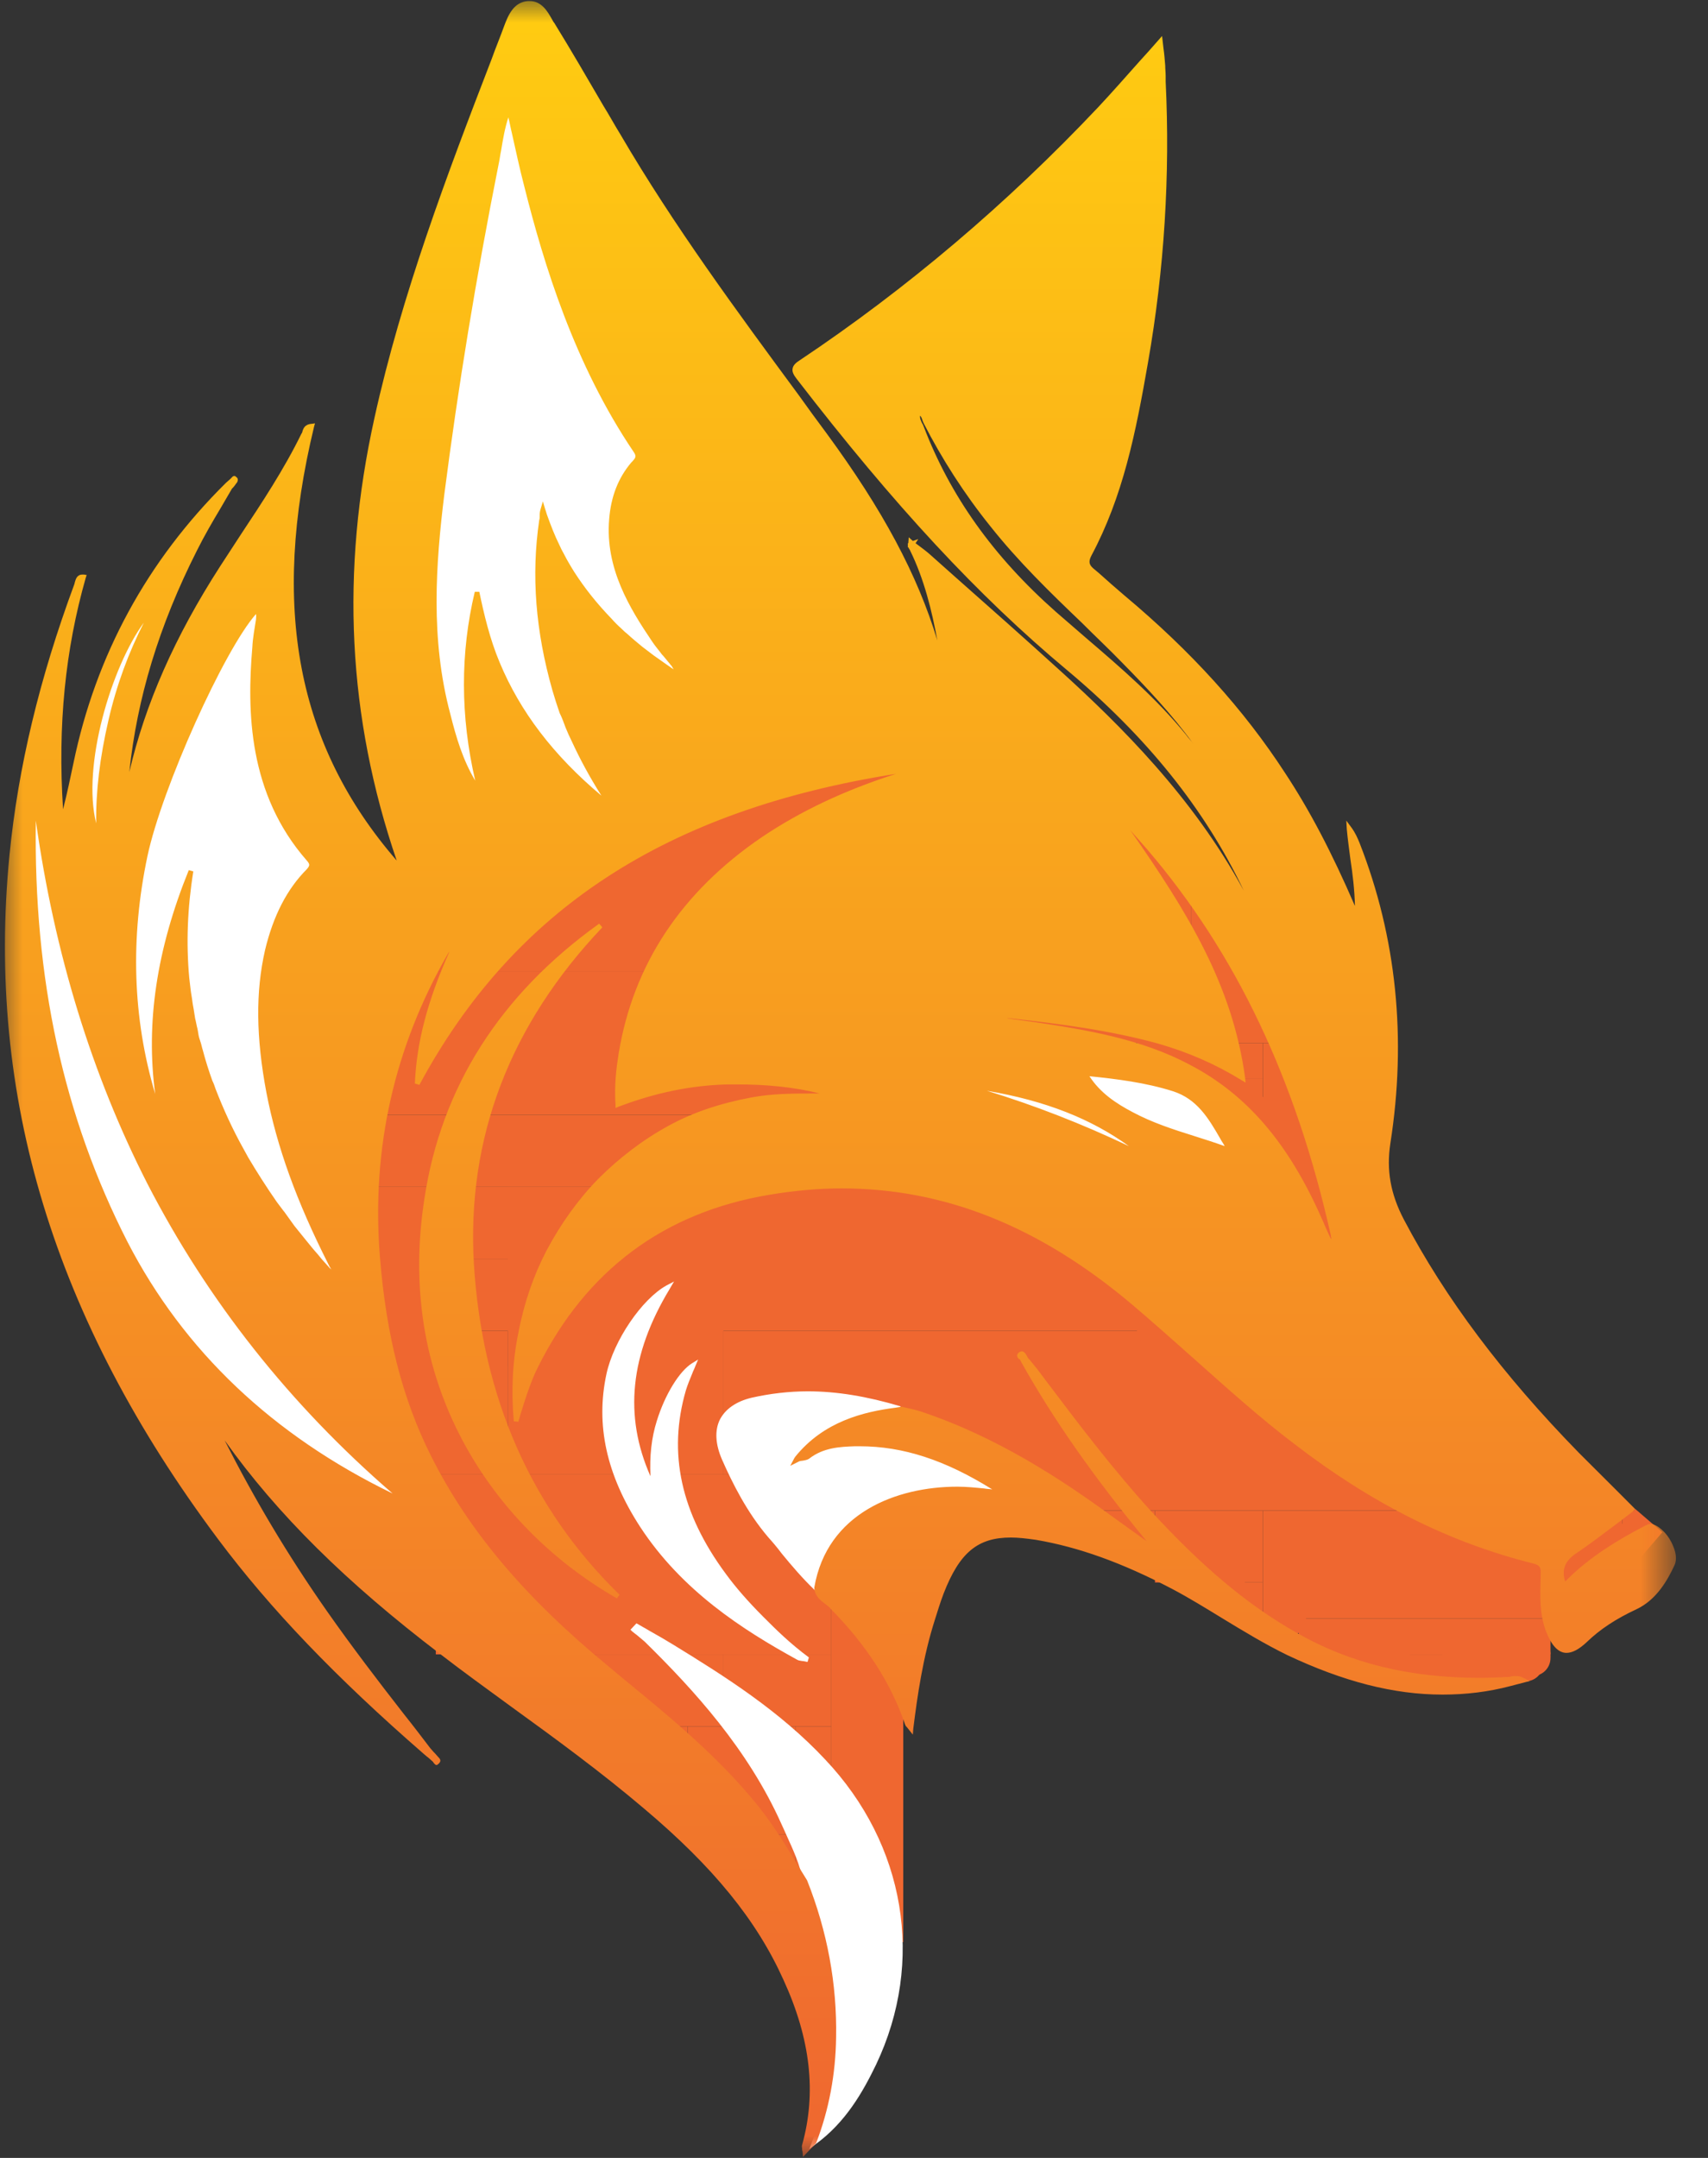 <svg width="38" height="48" viewBox="0 0 38 48" fill="none" xmlns="http://www.w3.org/2000/svg">
<rect x="0" y="0" width="38" height="48" fill="#333333" stroke="none"/>
<rect x="18.496" y="35.2" width="1.6" height="8" fill="#EF6730"/>
<rect x="28.096" y="23.2" width="1.6" height="4.8" fill="#EF6730"/>
<rect x="24.896" y="18.4" width="1.6" height="3.2" fill="#EF6730"/>
<rect x="26.496" y="20" width="2.4" height="3.2" fill="#EF6730"/>
<rect x="21.696" y="22.4" width="4.8" height="0.8" fill="#EF6730"/>
<rect x="25.696" y="23.2" width="2.4" height="0.8" fill="#EF6730"/>
<rect x="27.296" y="24" width="0.8" height="0.8" fill="#EF6730"/>
<circle cx="25.696" cy="23.2" r="0.4" fill="#EF6730"/>
<circle cx="27.296" cy="24" r="0.4" fill="#EF6730"/>
<circle cx="28.096" cy="24.8" r="0.4" fill="#EF6730"/>
<rect x="9.696" y="16.8" width="11.2" height="4.8" fill="#EF6730"/>
<rect x="7.296" y="21.6" width="11.2" height="3.2" fill="#EF6730"/>
<rect x="7.296" y="24.8" width="11.2" height="1.6" fill="#EF6730"/>
<rect x="8.096" y="26.4" width="1.6" height="5.6" fill="#EF6730"/>
<rect x="10.496" y="26.4" width="3.2" height="1.6" fill="#EF6730"/>
<rect x="10.496" y="28" width="1.6" height="1.6" fill="#EF6730"/>
<rect x="10.496" y="29.6" width="0.8" height="2.4" fill="#EF6730"/>
<rect x="22.496" y="29.6" width="8.8" height="4" fill="#EF6730"/>
<rect x="28.096" y="33.6" width="6.4" height="2.4" fill="#EF6730"/>
<rect x="25.696" y="33.6" width="2.4" height="1.6" fill="#EF6730"/>
<rect x="27.296" y="35.2" width="0.8" height="0.8" fill="#EF6730"/>
<rect x="24.096" y="33.6" width="1.6" height="0.8" fill="#EF6730"/>
<rect x="28.896" y="36" width="5.6" height="0.8" fill="#EF6730"/>
<rect x="31.296" y="36.8" width="1.6" height="0.8" fill="#EF6730"/>
<rect x="34.496" y="33.6" width="1.6" height="1.6" fill="#EF6730"/>
<rect x="15.296" y="26.4" width="10.4" height="3.2" fill="#EF6730"/>
<rect x="11.296" y="26.4" width="4.8" height="6.4" fill="#EF6730"/>
<rect x="16.096" y="29.6" width="6.4" height="3.2" fill="#EF6730"/>
<rect x="9.696" y="32.8" width="8.8" height="4" fill="#EF6730"/>
<rect x="8.896" y="30.4" width="2.4" height="2.4" fill="#EF6730"/>
<rect x="12.896" y="36.8" width="3.2" height="1.6" fill="#EF6730"/>
<rect x="15.296" y="38.4" width="2.4" height="2.4" fill="#EF6730"/>
<rect x="16.096" y="36.8" width="2.4" height="1.6" fill="#EF6730"/>
<rect x="17.696" y="38.4" width="0.8" height="0.8" fill="#EF6730"/>
<rect x="16.896" y="40.8" width="0.8" height="0.8" fill="#EF6730"/>
<rect x="14.496" y="38.4" width="0.8" height="0.8" fill="#EF6730"/>
<rect x="17.696" y="40.8" width="0.8" height="0.8" fill="#EF6730"/>
<rect x="17.696" y="39.2" width="0.8" height="0.8" fill="#EF6730"/>
<circle cx="28.656" cy="36" r="0.4" fill="#EF6730"/>
<circle cx="27.296" cy="35.2" r="0.4" fill="#EF6730"/>
<circle cx="33.296" cy="36.8" r="0.4" fill="#EF6730"/>
<circle cx="34.096" cy="36.8" r="0.4" fill="#EF6730"/>
<circle cx="33.296" cy="37.12" r="0.4" fill="#EF6730"/>
<rect x="32.096" y="36.8" width="0.96" height="0.8" fill="#EF6730"/>
<ellipse cx="33.776" cy="37.08" rx="0.4" ry="0.28" fill="#EF6730"/>
<circle cx="25.696" cy="29.6" r="0.4" fill="#EF6730"/>
<circle cx="30.896" cy="36.8" r="0.4" fill="#EF6730"/>
<circle cx="31.296" cy="37.2" r="0.4" fill="#EF6730"/>
<circle cx="30.096" cy="36.8" r="0.4" fill="#EF6730"/>
<circle cx="30.416" cy="36.8" r="0.4" fill="#EF6730"/>
<rect x="35.856" y="34.168" width="0.8" height="0.8" transform="rotate(-49.299 35.856 34.168)" fill="#EF6730"/>
<rect x="36.096" y="33.6" width="0.24" height="0.8" fill="#EF6730"/>
<circle cx="34.096" cy="36.88" r="0.4" fill="#EF6730"/>
<circle cx="33.936" cy="37" r="0.4" fill="#EF6730"/>
<path d="M18.148 47.693C18.814 47.209 19.198 46.532 19.491 45.925C20.581 43.633 20.147 41.028 18.36 39.139C17.36 38.069 16.148 37.301 14.996 36.594C14.815 36.483 14.623 36.371 14.441 36.27C14.361 36.22 14.28 36.18 14.198 36.13L14.159 36.109L14.027 36.251L14.068 36.291C14.098 36.311 14.128 36.342 14.159 36.361C14.219 36.412 14.28 36.462 14.34 36.513C15.431 37.584 16.643 38.907 17.39 40.583C17.421 40.654 17.461 40.734 17.491 40.806C17.642 41.139 17.804 41.482 17.865 41.855V41.876C18.309 42.997 18.521 44.158 18.501 45.319C18.491 46.138 18.34 46.916 18.067 47.642L18.006 47.804L18.148 47.693ZM17.996 36.867C17.572 36.553 17.269 36.251 16.986 35.968C16.633 35.614 16.37 35.311 16.148 35.008C15.148 33.655 14.855 32.322 15.259 30.928C15.3 30.797 15.35 30.675 15.4 30.555C15.421 30.494 15.451 30.444 15.472 30.383L15.532 30.241L15.4 30.322C15.118 30.494 14.794 31.019 14.613 31.605C14.492 31.988 14.451 32.392 14.472 32.837C13.876 31.494 14.017 30.131 14.896 28.676L14.996 28.505L14.825 28.595C14.28 28.898 13.653 29.817 13.492 30.564C13.249 31.695 13.492 32.806 14.239 33.958C15.168 35.382 16.521 36.251 17.733 36.917C17.764 36.937 17.794 36.937 17.845 36.947C17.875 36.947 17.916 36.958 17.966 36.968L17.996 36.867ZM18.218 35.342C18.491 33.756 19.985 33.191 21.288 33.191C21.48 33.191 21.683 33.2 21.874 33.231C21.985 33.241 22.087 33.251 22.198 33.261L22.278 33.271L22.308 33.17C21.168 32.423 20.157 32.069 19.117 32.069C19.076 32.069 19.047 32.069 19.006 32.069C18.663 32.08 18.259 32.11 17.916 32.362C17.895 32.383 17.845 32.383 17.804 32.392C18.269 31.847 18.925 31.534 19.905 31.403L20.026 31.383L20.036 31.282C19.289 31.059 18.612 30.948 17.976 30.948C17.552 30.948 17.128 30.999 16.724 31.09C16.38 31.171 16.138 31.342 16.017 31.575C15.896 31.817 15.915 32.13 16.067 32.474C16.29 32.978 16.613 33.635 17.097 34.2C17.198 34.312 17.299 34.432 17.39 34.554C17.613 34.827 17.855 35.109 18.117 35.361L18.188 35.432L18.218 35.342ZM8.897 33.403C8.927 33.403 8.957 33.392 8.978 33.383L9.048 33.342L8.988 33.291C4.352 29.363 1.605 24.111 0.827 17.678L0.817 17.587L0.747 17.637C0.696 17.678 0.696 17.759 0.696 17.84C0.696 17.86 0.696 17.89 0.696 17.91C0.585 21.587 1.262 24.777 2.746 27.666C4.009 30.11 6.008 32.019 8.705 33.322C8.725 33.332 8.735 33.342 8.755 33.352C8.796 33.372 8.846 33.403 8.897 33.403ZM7.544 28.464C7.544 28.454 7.544 28.444 7.544 28.433C7.544 28.433 7.544 28.424 7.544 28.413C7.544 28.332 7.513 28.262 7.483 28.212C7.473 28.201 7.463 28.181 7.453 28.161C7.443 28.151 7.432 28.131 7.422 28.12C7.412 28.11 7.412 28.101 7.402 28.09C6.695 26.686 6.251 25.485 6.029 24.293C5.796 23.071 5.786 22.081 5.998 21.162C6.17 20.425 6.463 19.849 6.897 19.415C7.018 19.294 7.018 19.203 6.907 19.081C5.635 17.628 5.594 15.9 5.716 14.405C5.736 14.204 5.766 14.002 5.796 13.8C5.817 13.709 5.827 13.618 5.837 13.527L5.857 13.386L5.746 13.476C5.069 14.052 3.534 17.375 3.191 19.031C2.746 21.132 2.888 23.172 3.605 25.101L3.706 25.07C3.322 23.424 3.463 21.707 4.14 19.849C4.069 20.506 4.059 21.152 4.11 21.778C4.12 21.869 4.13 21.95 4.14 22.041C4.15 22.131 4.16 22.223 4.18 22.323C4.191 22.404 4.201 22.485 4.221 22.566L4.241 22.697C4.251 22.778 4.271 22.849 4.292 22.93L4.302 22.98C4.312 23.041 4.332 23.111 4.352 23.172C4.362 23.192 4.362 23.212 4.372 23.233C4.382 23.293 4.403 23.354 4.423 23.414C4.483 23.646 4.554 23.869 4.635 24.091C4.655 24.151 4.675 24.212 4.706 24.273C4.877 24.717 5.089 25.172 5.332 25.616C5.372 25.686 5.402 25.747 5.443 25.818C5.635 26.151 5.847 26.485 6.089 26.817C6.14 26.889 6.19 26.959 6.241 27.02C6.241 27.02 6.251 27.03 6.251 27.04C6.301 27.11 6.352 27.181 6.402 27.242C6.402 27.242 6.463 27.323 6.483 27.353C6.564 27.454 6.645 27.565 6.736 27.666C6.826 27.777 6.907 27.878 6.998 27.979L7.089 28.09C7.15 28.161 7.21 28.221 7.271 28.292C7.331 28.363 7.392 28.433 7.453 28.494L7.523 28.565L7.544 28.464ZM25.57 25.727C24.48 24.788 23.127 24.273 21.177 24.041L21.157 24.142C22.611 24.525 24.076 25.081 25.51 25.808L25.57 25.727ZM27.409 25.566C27.348 25.465 27.288 25.363 27.227 25.262C26.965 24.818 26.701 24.354 26.126 24.162C25.48 23.959 24.803 23.879 24.167 23.818H24.146L24.096 23.869V23.909L24.106 23.919C24.358 24.363 24.773 24.626 25.146 24.828C25.591 25.07 26.076 25.222 26.55 25.373C26.813 25.454 27.085 25.545 27.358 25.646L27.509 25.707L27.409 25.566ZM2.272 18.657C2.221 17.849 2.312 17.001 2.524 16.041C2.736 15.102 3.049 14.305 3.514 13.507L3.433 13.436C2.524 14.194 1.524 17.294 2.171 18.677L2.272 18.657ZM13.582 17.799C13.28 17.325 13.027 16.89 12.825 16.445C12.774 16.345 12.735 16.244 12.694 16.142V16.133L12.684 16.122C12.643 16.021 12.603 15.911 12.562 15.809C12.502 15.648 12.451 15.476 12.401 15.315C12.027 14.022 11.937 12.79 12.108 11.578C12.179 11.78 12.259 11.972 12.341 12.153C12.381 12.235 12.411 12.305 12.451 12.376C12.472 12.426 12.502 12.466 12.522 12.517C12.572 12.618 12.633 12.699 12.684 12.78C12.916 13.153 13.199 13.507 13.543 13.85C13.613 13.921 13.684 13.992 13.764 14.062C13.805 14.102 13.845 14.133 13.886 14.174C13.997 14.274 14.118 14.376 14.229 14.466C14.31 14.527 14.39 14.598 14.472 14.658L14.482 14.668C14.602 14.759 14.724 14.85 14.855 14.941C14.946 15.002 15.027 15.062 15.118 15.113L15.27 15.213L15.188 15.042C15.168 15.002 15.148 14.961 15.128 14.921L15.098 14.87L15.057 14.819C15.047 14.8 15.037 14.78 15.017 14.769C15.007 14.749 14.986 14.729 14.976 14.719C14.926 14.658 14.876 14.588 14.825 14.527C14.815 14.507 14.794 14.496 14.784 14.476C14.724 14.396 14.653 14.315 14.592 14.234C14.068 13.466 13.562 12.628 13.643 11.568C13.684 11.083 13.835 10.689 14.108 10.366L14.128 10.345C14.198 10.265 14.28 10.164 14.168 10.002C12.855 8.053 12.189 5.841 11.755 4.124C11.653 3.74 11.573 3.357 11.482 2.953C11.441 2.771 11.401 2.589 11.361 2.407L11.32 2.236L11.26 2.397C11.139 2.71 11.088 3.023 11.027 3.326C11.008 3.417 10.998 3.518 10.977 3.609C10.462 6.205 10.068 8.608 9.765 10.982C9.563 12.547 9.442 14.234 9.897 15.911C10.068 16.547 10.25 17.152 10.644 17.688L10.735 17.648C10.351 16.193 10.31 14.809 10.604 13.436C10.704 13.87 10.825 14.345 11.018 14.8C11.482 15.931 12.259 16.941 13.391 17.86C13.411 17.88 13.431 17.88 13.451 17.89C13.461 17.89 13.472 17.89 13.472 17.89C13.472 17.89 13.482 17.89 13.492 17.89C13.502 17.89 13.512 17.89 13.512 17.89L13.653 17.91L13.582 17.799Z" fill="url(#paint0_linear_646_71)"/>
<mask id="mask0_646_71" style="mask-type:luminance" maskUnits="userSpaceOnUse" x="0" y="0" width="38" height="48">
<path d="M37.306 0H2.85015e-05V48H37.306V0Z" fill="white"/>
</mask>
<g mask="url(#mask0_646_71)">
<path d="M18.157 47.673C18.441 46.936 18.592 46.138 18.602 45.31C18.622 44.138 18.41 42.967 17.956 41.825L17.825 41.613C17.532 41.129 17.229 40.623 16.865 40.169C15.986 39.078 14.905 38.19 13.855 37.331L13.553 37.078C11.684 35.544 10.421 34.049 9.583 32.373C8.957 31.12 8.593 29.716 8.452 27.949C8.26 25.545 8.775 23.283 9.967 21.212C9.977 21.192 9.987 21.183 9.997 21.172C9.502 22.283 9.27 23.192 9.23 24.101L9.331 24.131C11.431 20.233 14.815 18.021 19.935 17.213C18.794 17.577 17.814 18.041 16.956 18.617C15.158 19.839 14.088 21.455 13.764 23.434C13.714 23.747 13.664 24.131 13.694 24.576V24.646L13.764 24.616C14.592 24.303 15.38 24.142 16.189 24.121C16.259 24.121 16.329 24.121 16.39 24.121C17.067 24.121 17.673 24.182 18.238 24.323C18.198 24.323 18.168 24.323 18.128 24.323C17.663 24.323 17.178 24.323 16.703 24.414C16.006 24.546 15.411 24.747 14.876 25.04C14.3 25.354 13.774 25.758 13.31 26.222C12.866 26.677 12.482 27.212 12.159 27.817C11.876 28.363 11.664 28.959 11.533 29.645C11.401 30.292 11.371 30.938 11.431 31.615L11.533 31.625L11.573 31.483C11.684 31.13 11.795 30.756 11.967 30.413C13.037 28.262 14.764 26.969 17.117 26.576C17.663 26.485 18.198 26.434 18.723 26.434C21.006 26.434 23.116 27.272 25.177 29.009C25.642 29.403 26.106 29.817 26.561 30.221C27.288 30.867 28.024 31.534 28.812 32.13C30.52 33.443 32.246 34.312 34.105 34.776C34.266 34.816 34.286 34.867 34.276 35.029V35.099C34.266 35.493 34.246 35.897 34.398 36.291C34.519 36.604 34.67 36.766 34.852 36.766C34.983 36.766 35.135 36.685 35.306 36.523C35.599 36.24 35.953 36.008 36.407 35.796C36.861 35.584 37.104 35.139 37.255 34.816C37.306 34.706 37.296 34.554 37.225 34.392C37.135 34.16 36.953 33.968 36.781 33.907C36.761 33.898 36.74 33.898 36.72 33.898C36.68 33.898 36.65 33.917 36.619 33.928L36.599 33.938C35.822 34.342 35.266 34.725 34.822 35.18C34.741 34.917 34.812 34.725 35.064 34.554C35.367 34.352 35.65 34.13 35.953 33.907C36.084 33.806 36.205 33.715 36.337 33.614L36.377 33.564L36.014 33.2C35.721 32.907 35.428 32.614 35.124 32.312C33.428 30.575 32.156 28.878 31.236 27.131C30.933 26.555 30.843 26.02 30.933 25.434C31.297 23.111 31.075 20.859 30.247 18.748C30.206 18.648 30.155 18.526 30.065 18.405L29.953 18.253L29.964 18.445C29.984 18.668 30.015 18.88 30.044 19.112C30.095 19.445 30.136 19.788 30.145 20.152C29.62 18.94 29.136 18.021 28.59 17.193C27.671 15.779 26.5 14.486 25.015 13.244C24.823 13.082 24.631 12.911 24.45 12.749L24.319 12.639C24.227 12.557 24.218 12.487 24.278 12.366C24.985 11.043 25.267 9.639 25.541 8.064C25.904 5.993 26.035 3.892 25.934 1.812C25.934 1.772 25.934 1.731 25.934 1.691C25.934 1.61 25.924 1.539 25.924 1.459C25.914 1.327 25.904 1.206 25.884 1.065L25.854 0.802L25.773 0.893C25.631 1.055 25.49 1.216 25.349 1.368C25.035 1.721 24.742 2.054 24.439 2.378C22.41 4.529 20.168 6.427 17.794 8.013C17.713 8.064 17.642 8.124 17.633 8.205C17.622 8.265 17.652 8.336 17.724 8.427C19.905 11.255 21.763 13.255 23.733 14.9C25.51 16.385 26.802 17.991 27.671 19.809C26.55 17.738 24.914 16.122 23.601 14.931C22.823 14.224 22.026 13.517 21.248 12.83L20.692 12.335C20.612 12.264 20.531 12.204 20.45 12.143C20.42 12.123 20.399 12.103 20.369 12.083L20.43 11.992L20.309 12.033L20.218 11.951C20.218 11.951 20.208 12.072 20.208 12.083H20.198C20.198 12.093 20.198 12.174 20.198 12.174H20.208C20.218 12.194 20.228 12.214 20.238 12.224C20.238 12.235 20.248 12.235 20.248 12.245C20.561 12.88 20.733 13.588 20.854 14.244C20.41 12.78 19.642 11.345 18.39 9.639C18.178 9.356 17.966 9.063 17.764 8.781C16.401 6.932 14.986 5.014 13.805 2.994C13.674 2.782 13.553 2.559 13.421 2.347C13.068 1.741 12.704 1.115 12.331 0.509C12.31 0.489 12.3 0.459 12.28 0.428C12.179 0.247 12.047 0.024 11.785 0.024C11.775 0.024 11.765 0.024 11.745 0.024C11.421 0.045 11.3 0.358 11.22 0.57C11.129 0.822 11.027 1.065 10.937 1.317C9.947 3.882 8.937 6.549 8.331 9.296C7.573 12.719 7.735 15.951 8.826 19.142C6.604 16.577 6.018 13.507 6.988 9.488L7.008 9.417L6.937 9.427C6.775 9.437 6.745 9.538 6.725 9.609C6.725 9.619 6.715 9.639 6.705 9.649C6.321 10.437 5.826 11.184 5.351 11.901C5.2 12.133 5.048 12.366 4.897 12.598C3.887 14.164 3.231 15.658 2.877 17.173C3.049 15.537 3.534 13.921 4.382 12.245C4.544 11.921 4.725 11.608 4.907 11.305C4.988 11.164 5.079 11.012 5.16 10.871C5.18 10.851 5.21 10.82 5.23 10.79L5.25 10.76C5.271 10.739 5.291 10.71 5.291 10.669C5.291 10.639 5.271 10.618 5.24 10.598L5.23 10.588H5.21C5.18 10.588 5.17 10.608 5.139 10.639C5.129 10.649 5.129 10.649 5.119 10.659L5.028 10.739C3.271 12.476 2.13 14.578 1.635 16.971C1.564 17.304 1.494 17.648 1.403 18.001C1.281 16.133 1.453 14.446 1.908 12.851L1.928 12.79L1.867 12.78C1.857 12.78 1.847 12.78 1.837 12.78C1.706 12.78 1.685 12.89 1.665 12.951C1.665 12.961 1.655 12.982 1.655 12.992C0.877 15.092 0.403 17.072 0.211 19.021C-0.314 24.373 1.201 29.352 4.847 34.23C6.018 35.796 7.472 37.311 9.422 39.008L9.492 39.068C9.512 39.078 9.634 39.19 9.634 39.19C9.634 39.19 9.644 39.2 9.644 39.209C9.674 39.24 9.684 39.26 9.714 39.26H9.724L9.735 39.25C9.765 39.23 9.785 39.209 9.795 39.179C9.805 39.139 9.775 39.108 9.755 39.089L9.684 39.008C9.674 38.998 9.654 38.977 9.644 38.967L9.573 38.886C9.381 38.634 9.189 38.382 8.987 38.129C8.412 37.392 7.826 36.624 7.28 35.846C6.382 34.564 5.644 33.312 4.998 32.039C6.17 33.685 7.705 35.2 9.785 36.785C10.31 37.19 10.856 37.584 11.381 37.968C12.371 38.684 13.391 39.432 14.33 40.23C15.875 41.532 16.834 42.714 17.43 44.037C18.037 45.36 18.168 46.562 17.845 47.713C17.834 47.744 17.845 47.764 17.845 47.794C17.845 47.814 17.845 47.835 17.855 47.855L17.865 47.976L18.157 47.673ZM0.797 18.253C1.211 21.212 2.049 23.919 3.281 26.333C4.614 28.919 6.442 31.241 8.735 33.221C6.069 31.928 4.089 30.049 2.837 27.625C1.413 24.838 0.746 21.778 0.797 18.253ZM5.695 13.78C5.665 13.982 5.624 14.184 5.614 14.396C5.493 15.819 5.523 17.657 6.826 19.142C6.897 19.223 6.897 19.253 6.826 19.334C6.382 19.779 6.079 20.375 5.897 21.132C5.685 22.061 5.695 23.071 5.927 24.303C6.159 25.505 6.594 26.716 7.311 28.131C7.321 28.14 7.321 28.161 7.331 28.171C7.341 28.181 7.381 28.262 7.392 28.262C7.371 28.241 7.361 28.221 7.341 28.212C7.28 28.14 7.22 28.08 7.159 28.009L7.068 27.898C6.977 27.797 6.897 27.697 6.806 27.585C6.715 27.474 6.634 27.373 6.553 27.272C6.533 27.242 6.473 27.161 6.473 27.161C6.422 27.09 6.372 27.02 6.321 26.949L6.311 26.939C6.26 26.868 6.21 26.808 6.159 26.737C5.927 26.404 5.715 26.07 5.523 25.747C5.483 25.677 5.452 25.616 5.412 25.545C5.17 25.111 4.968 24.666 4.796 24.222C4.776 24.162 4.756 24.101 4.725 24.041C4.645 23.818 4.574 23.596 4.513 23.363C4.493 23.303 4.483 23.242 4.463 23.182C4.453 23.162 4.453 23.142 4.443 23.122C4.422 23.061 4.412 23 4.402 22.93L4.392 22.879C4.372 22.808 4.362 22.727 4.342 22.657L4.321 22.526C4.311 22.445 4.291 22.364 4.281 22.283C4.271 22.192 4.251 22.102 4.241 22.011C4.23 21.919 4.22 21.838 4.21 21.748C4.14 20.98 4.17 20.192 4.301 19.384L4.2 19.355C3.483 21.122 3.241 22.758 3.453 24.334C2.948 22.637 2.897 20.859 3.281 19.041C3.604 17.526 4.988 14.456 5.695 13.659C5.705 13.698 5.695 13.739 5.695 13.78ZM25.146 18.465C25.267 18.607 25.399 18.748 25.52 18.89C27.5 21.203 28.832 24.01 29.61 27.485V27.505C29.62 27.524 29.62 27.555 29.62 27.565C29.61 27.545 29.59 27.524 29.58 27.494C29.549 27.424 29.509 27.343 29.479 27.272C29.459 27.221 29.439 27.171 29.409 27.11C28.671 25.434 27.742 24.343 26.459 23.677C25.389 23.111 24.197 22.91 22.965 22.727C22.814 22.707 22.662 22.687 22.52 22.667C22.48 22.657 22.44 22.657 22.399 22.646C22.41 22.646 22.419 22.646 22.43 22.646C23.622 22.778 24.692 22.919 25.762 23.212C26.429 23.404 27.035 23.666 27.61 24.02L27.712 24.081L27.701 23.97C27.419 21.91 26.429 20.303 25.146 18.465ZM21.955 24.262C23.268 24.485 24.278 24.889 25.116 25.494C24.076 25 23.015 24.586 21.955 24.262ZM24.238 23.939C24.843 24 25.49 24.081 26.096 24.273C26.631 24.445 26.884 24.869 27.146 25.323C27.177 25.384 27.217 25.434 27.247 25.494C27.025 25.414 26.802 25.343 26.581 25.273C26.096 25.121 25.631 24.97 25.197 24.737C24.834 24.546 24.48 24.313 24.238 23.939ZM3.2 13.85C2.857 14.527 2.594 15.234 2.413 16.021C2.221 16.849 2.13 17.607 2.14 18.314C1.817 17.032 2.483 14.83 3.2 13.85ZM12.583 16.183C12.623 16.284 12.674 16.395 12.724 16.496C12.906 16.89 13.118 17.284 13.38 17.698C12.31 16.799 11.573 15.829 11.118 14.739C10.896 14.213 10.765 13.648 10.664 13.164H10.563C10.24 14.517 10.24 15.931 10.573 17.364C10.3 16.91 10.149 16.405 10.018 15.88C9.573 14.213 9.694 12.547 9.886 10.992C10.19 8.629 10.583 6.215 11.098 3.63C11.118 3.539 11.129 3.438 11.149 3.347C11.189 3.105 11.229 2.862 11.31 2.61C11.341 2.731 11.361 2.852 11.391 2.973C11.482 3.377 11.563 3.761 11.664 4.145C12.098 5.872 12.774 8.094 14.098 10.053C14.168 10.154 14.138 10.184 14.068 10.265L14.047 10.285C13.755 10.629 13.593 11.043 13.553 11.547C13.461 12.639 14.007 13.527 14.512 14.274C14.572 14.365 14.643 14.446 14.704 14.527C14.714 14.547 14.764 14.598 14.764 14.598C14.815 14.658 14.855 14.709 14.905 14.769C14.916 14.79 14.936 14.8 14.946 14.819C14.956 14.84 14.966 14.85 14.976 14.87L14.986 14.89C14.966 14.87 14.936 14.86 14.916 14.84C14.794 14.759 14.674 14.668 14.542 14.578C14.451 14.507 14.37 14.446 14.29 14.386C14.178 14.294 14.057 14.194 13.947 14.092C13.906 14.062 13.866 14.022 13.825 13.982C13.745 13.911 13.674 13.84 13.613 13.77C13.28 13.426 13.007 13.082 12.774 12.719C12.724 12.638 12.674 12.557 12.623 12.466C12.603 12.426 12.572 12.376 12.553 12.335C12.512 12.264 12.472 12.184 12.441 12.113C12.341 11.911 12.259 11.699 12.179 11.477C12.159 11.427 12.149 11.376 12.129 11.325L12.078 11.153L12.027 11.325C12.007 11.386 12.007 11.437 12.007 11.487C12.007 11.517 12.007 11.537 11.997 11.568C11.816 12.8 11.916 14.042 12.29 15.355C12.341 15.527 12.391 15.688 12.451 15.86C12.502 15.961 12.543 16.072 12.583 16.183ZM20.471 9.245C20.491 9.265 20.511 9.306 20.521 9.346C20.531 9.376 20.541 9.397 20.551 9.417C20.955 10.204 21.45 10.982 22.036 11.709C22.652 12.487 23.369 13.184 24.066 13.85C24.358 14.143 24.672 14.436 24.965 14.739C25.51 15.294 26.066 15.88 26.55 16.547C26.5 16.476 26.439 16.416 26.389 16.345C25.732 15.537 24.934 14.85 24.167 14.194C23.945 14.002 23.712 13.8 23.49 13.608C22.096 12.376 21.137 11.023 20.551 9.488C20.541 9.457 20.531 9.437 20.511 9.407C20.491 9.356 20.46 9.306 20.471 9.245ZM20.319 38.452C20.41 37.725 20.531 36.867 20.803 36.018C20.854 35.856 20.915 35.654 20.995 35.443C21.349 34.533 21.753 34.2 22.491 34.2C22.652 34.2 22.834 34.221 23.046 34.251C23.995 34.413 24.954 34.756 26.076 35.342C26.459 35.544 26.833 35.776 27.197 35.998C27.661 36.281 28.146 36.574 28.641 36.816C29.883 37.402 31.004 37.694 32.094 37.694C32.61 37.694 33.115 37.634 33.609 37.503L34.034 37.392L33.913 37.331C33.842 37.291 33.782 37.281 33.711 37.281C33.66 37.281 33.609 37.291 33.58 37.301C33.357 37.311 33.125 37.321 32.913 37.321C31.367 37.321 30.035 36.998 28.853 36.321C27.762 35.705 26.762 34.867 25.601 33.605C24.783 32.706 24.035 31.726 23.319 30.776L23.076 30.453C23.035 30.403 22.985 30.343 22.945 30.292C22.924 30.262 22.895 30.232 22.874 30.211L22.834 30.14C22.823 30.131 22.823 30.12 22.823 30.12C22.803 30.1 22.783 30.059 22.733 30.059C22.712 30.059 22.682 30.07 22.662 30.09C22.642 30.11 22.622 30.14 22.631 30.16C22.631 30.201 22.672 30.232 22.692 30.241L22.723 30.302C23.439 31.575 24.319 32.837 25.51 34.281L25.439 34.23C25.197 34.059 24.965 33.887 24.722 33.715C23.642 32.928 22.188 31.959 20.471 31.392C20.38 31.363 20.288 31.342 20.198 31.322C20.157 31.312 20.107 31.302 20.067 31.291H20.056L19.925 31.312C19.218 31.403 18.329 31.615 17.693 32.403L17.673 32.433L17.582 32.605L17.724 32.534L17.784 32.504C17.794 32.504 17.814 32.493 17.845 32.493C17.905 32.483 17.966 32.474 18.006 32.443C18.32 32.2 18.683 32.181 19.026 32.17C19.056 32.17 19.097 32.17 19.127 32.17C20.087 32.17 21.026 32.474 22.076 33.13C22.015 33.12 21.955 33.12 21.895 33.109C21.703 33.09 21.5 33.069 21.299 33.069C19.945 33.069 18.4 33.655 18.117 35.311V35.331C18.137 35.513 18.259 35.604 18.37 35.685C18.41 35.715 18.451 35.745 18.481 35.786C19.279 36.594 19.824 37.442 20.137 38.361C20.147 38.392 20.168 38.411 20.188 38.432C20.198 38.442 20.208 38.462 20.228 38.483L20.309 38.584L20.319 38.452ZM13.784 35.473C11.816 33.554 10.725 31.079 10.543 28.11C10.381 25.313 11.341 22.798 13.401 20.627L13.33 20.546C11.129 22.122 9.815 24.182 9.442 26.666C9.139 28.616 9.432 30.433 10.3 32.059C11.068 33.493 12.249 34.706 13.724 35.553L13.784 35.473Z" fill="url(#paint1_linear_646_71)"/>
</g>
<defs>
<linearGradient id="paint0_linear_646_71" x1="14.496" y1="2.4" x2="14.496" y2="48" gradientUnits="userSpaceOnUse">
<stop stop-color="white"/>
<stop offset="1" stop-color="white"/>
</linearGradient>
<linearGradient id="paint1_linear_646_71" x1="18.698" y1="47.976" x2="18.698" y2="0.024" gradientUnits="userSpaceOnUse">
<stop stop-color="#EF6730"/>
<stop offset="1" stop-color="#FFCC11"/>
</linearGradient>
</defs>
</svg>
